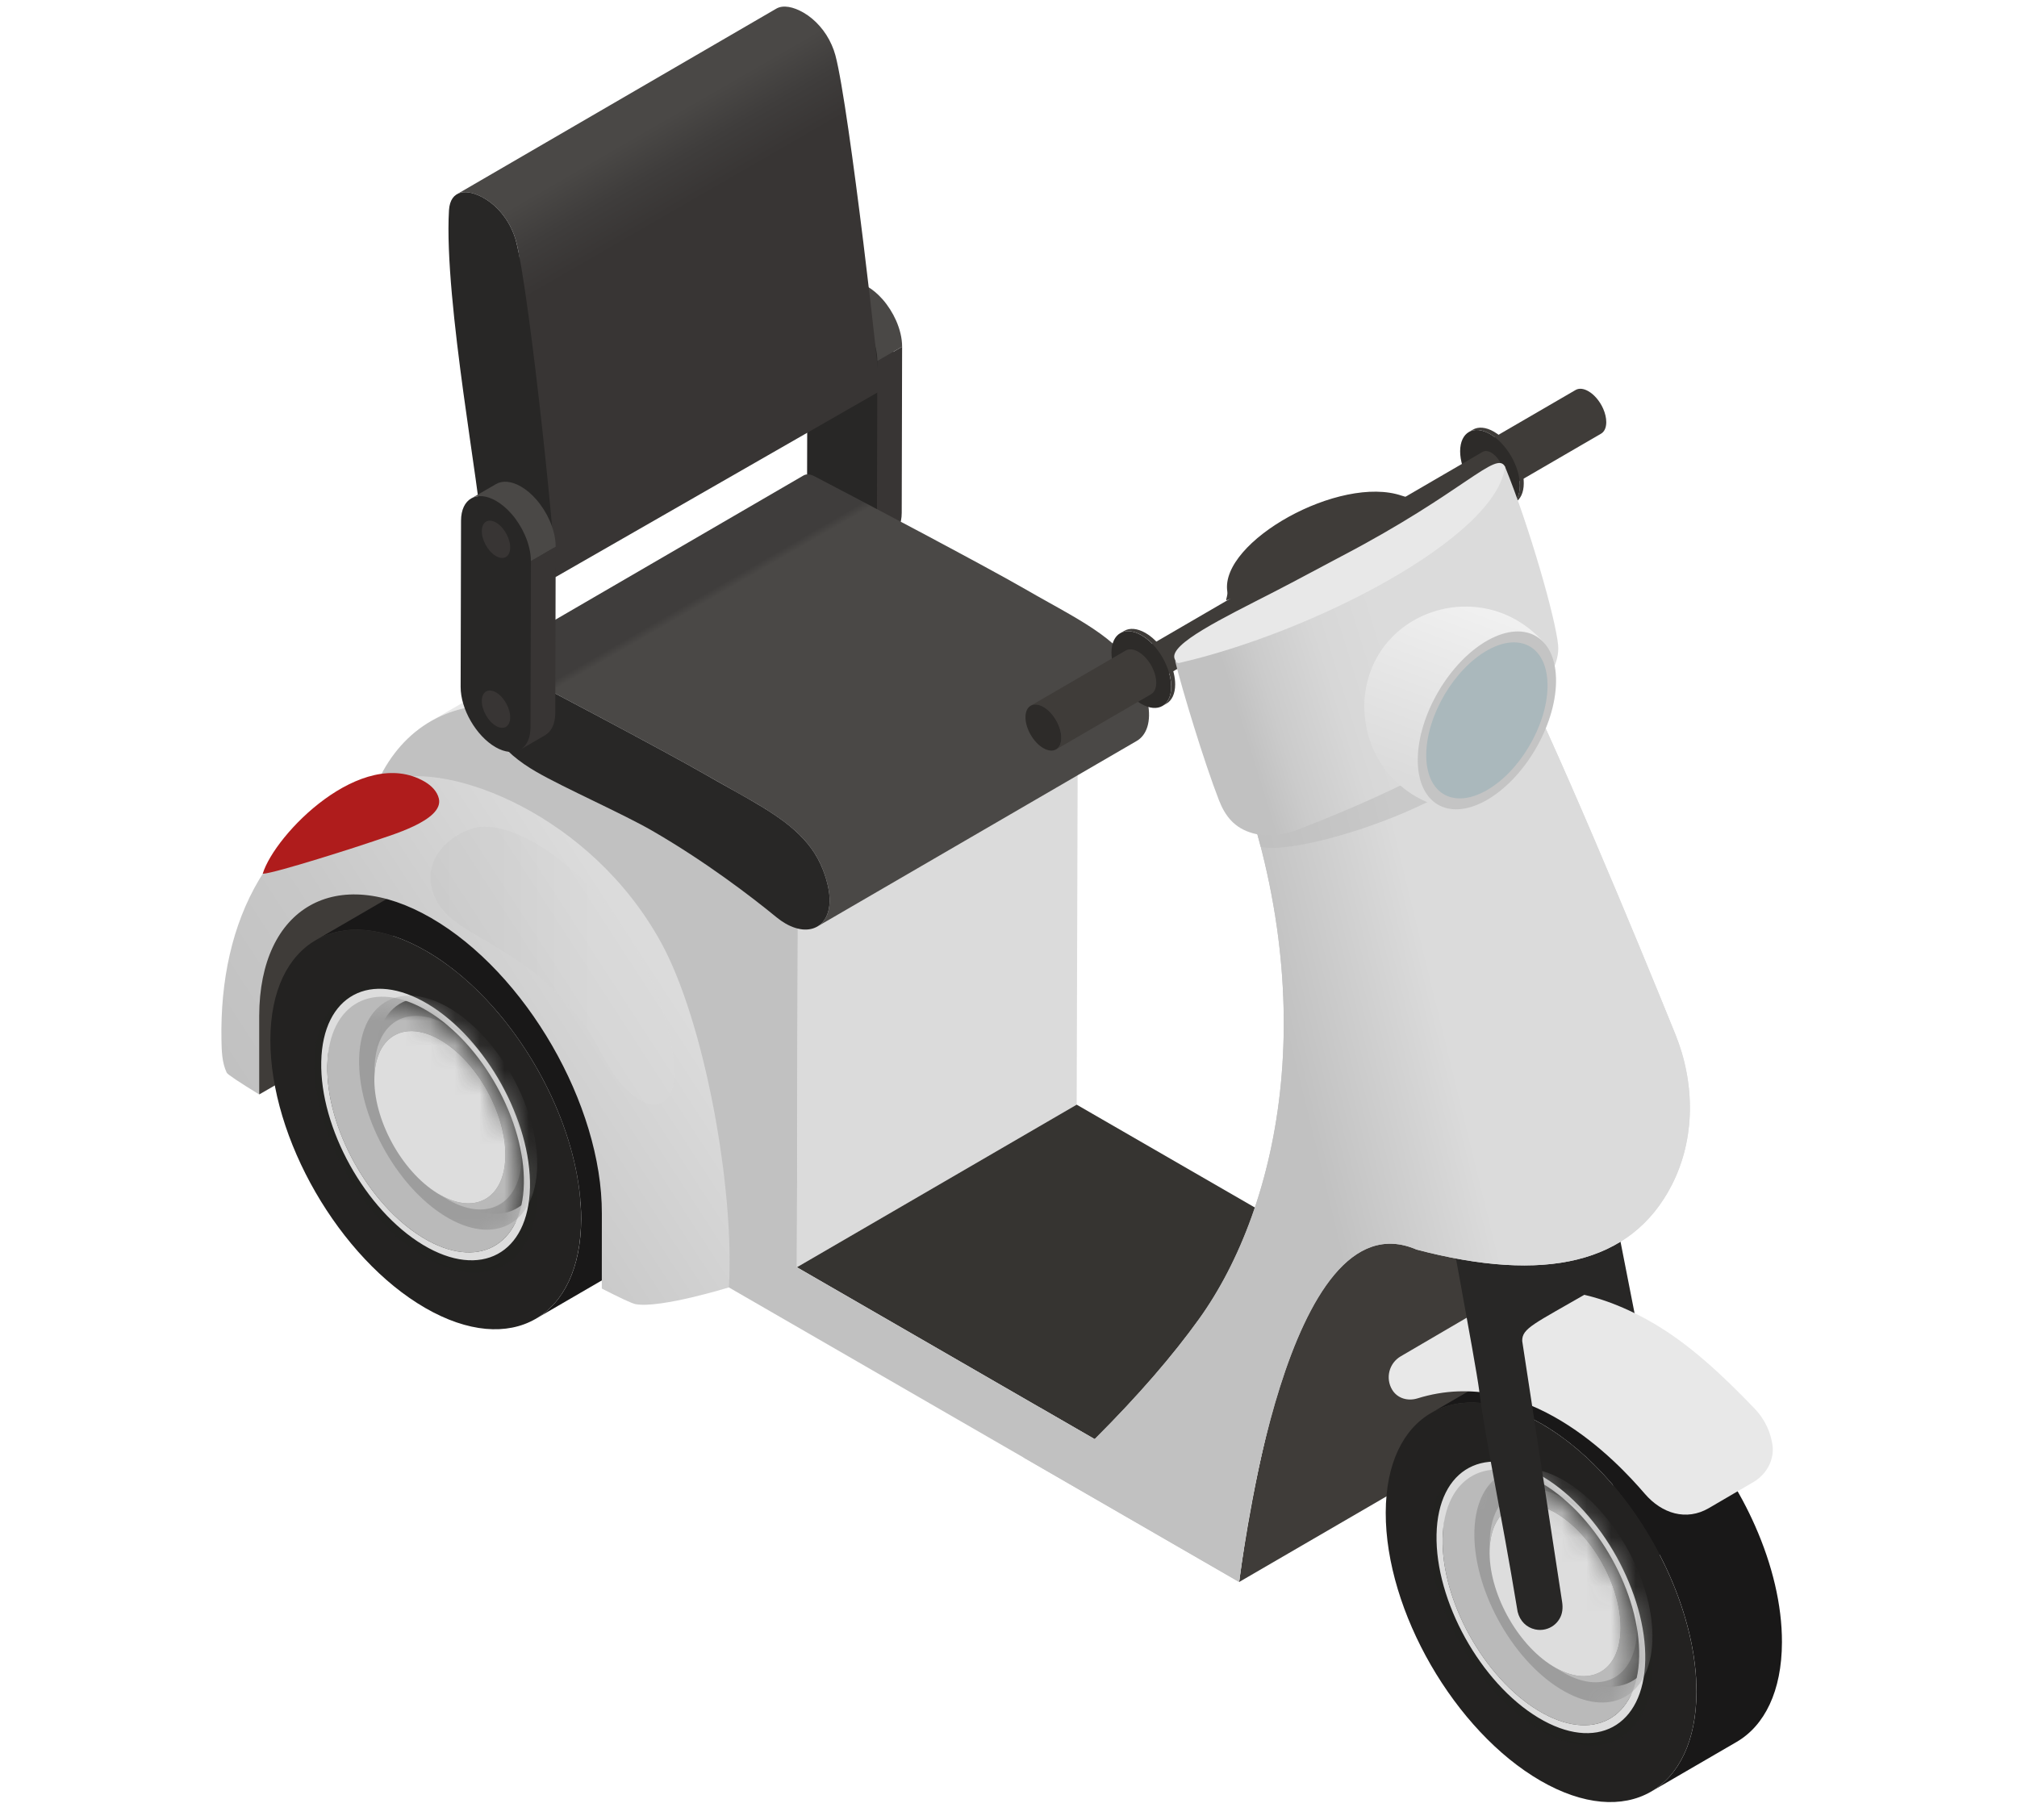 <svg width="82" height="74" viewBox="0 0 82 74" fill="none" xmlns="http://www.w3.org/2000/svg">
<g clip-path="url(#clip0_2585_15926)">
<path d="M36.026 23.42C33.235 21.809 30.706 21.659 28.88 22.721L17.504 29.331C19.33 28.27 21.859 28.419 24.651 30.031L32.445 34.532L43.821 27.921L36.026 23.42Z" fill="#E8E8E8"/>
<path d="M32.445 34.531L32.397 51.524L43.772 44.913L43.821 27.92L32.445 34.531Z" fill="#DBDBDB"/>
<path d="M43.772 44.913L32.397 51.524L44.502 58.513L55.878 51.902L43.772 44.913Z" fill="#363431"/>
<path d="M55.78 49.367C52.05 51.535 50.474 63.582 50.377 64.32L61.753 57.709C61.849 56.971 63.426 44.924 67.155 42.757L55.78 49.367Z" fill="#3F3C39"/>
<path d="M68.104 62.264C67.909 60.629 65.307 47.581 65.307 47.581C59.716 50.032 62.461 50.93 63.75 50.807C64.044 50.976 64.44 52.791 64.483 53.016C65.271 57.11 65.582 60.487 65.819 62.56C65.959 63.783 68.249 63.468 68.104 62.264Z" fill="#282726"/>
<path d="M71.353 62.039C70.739 60.648 69.896 59.319 68.908 58.195C68.075 57.247 67.138 56.444 66.148 55.872C64.392 54.858 62.801 54.764 61.652 55.431L58.178 57.45C59.326 56.783 60.917 56.877 62.674 57.891C63.664 58.462 64.6 59.266 65.433 60.214C66.421 61.339 67.263 62.667 67.878 64.058C68.571 65.625 68.974 67.27 68.97 68.79C68.964 70.781 68.261 72.182 67.127 72.841L70.602 70.822C71.735 70.163 72.439 68.762 72.444 66.771C72.449 65.252 72.046 63.606 71.353 62.039Z" fill="#191818"/>
<path d="M62.673 57.891C59.184 55.877 56.347 57.493 56.336 61.497C56.325 65.506 59.143 70.387 62.631 72.402C66.12 74.416 68.957 72.799 68.968 68.79C68.98 64.787 66.162 59.905 62.673 57.891Z" fill="#232221"/>
<path opacity="0.5" d="M62.666 59.94C60.163 58.495 58.128 59.655 58.119 62.526C58.111 65.403 60.133 68.906 62.636 70.351C65.14 71.797 67.176 70.636 67.183 67.76C67.192 64.888 65.169 61.386 62.666 59.94Z" fill="#232221"/>
<path d="M60.611 59.658L60.79 59.648L61.937 59.778C61.937 59.778 62.185 59.813 62.012 59.859C61.187 60.081 60.64 60.889 60.612 62.152C60.565 64.301 62.037 66.953 63.9 68.076C65.031 68.757 66.046 68.72 66.679 68.105C66.806 67.982 66.6 68.401 66.6 68.401L66.226 69.069C65.556 70.26 64.148 70.518 62.542 69.55C60.336 68.22 58.593 65.08 58.648 62.536C58.688 60.726 59.277 59.618 60.611 59.658Z" fill="#BABABA"/>
<path d="M62.751 60.054C65.094 61.467 66.945 64.802 66.886 67.503C66.827 70.204 64.88 71.249 62.537 69.836C60.194 68.424 58.343 65.089 58.402 62.388C58.46 59.686 60.408 58.642 62.751 60.054ZM62.744 60.34C60.538 59.009 58.705 59.993 58.649 62.537C58.593 65.081 60.337 68.221 62.543 69.55C64.749 70.881 66.583 69.897 66.639 67.353C66.694 64.809 64.951 61.67 62.744 60.34Z" fill="#DDDDDD"/>
<mask id="mask0_2585_15926" style="mask-type:luminance" maskUnits="userSpaceOnUse" x="58" y="59" width="9" height="12">
<path d="M62.741 60.34C60.535 59.01 58.702 59.994 58.646 62.537C58.59 65.08 60.334 68.22 62.54 69.551C64.747 70.881 66.58 69.897 66.636 67.353C66.691 64.809 64.948 61.67 62.741 60.34Z" fill="white"/>
</mask>
<g mask="url(#mask0_2585_15926)">
<path d="M63.699 60.263C65.697 61.499 67.254 64.381 67.177 66.699C67.1 69.018 65.418 69.896 63.42 68.661C61.422 67.425 59.865 64.543 59.942 62.225C60.019 59.905 61.702 59.027 63.699 60.263Z" fill="#9D9D9D"/>
<path d="M63.325 61.558C64.795 62.467 65.941 64.587 65.884 66.293C65.827 67.999 64.589 68.645 63.119 67.736C61.649 66.827 60.504 64.707 60.561 63.001C60.617 61.295 61.855 60.648 63.325 61.558Z" fill="#DDDDDD"/>
<path d="M60.565 62.673C60.565 62.653 60.566 62.632 60.567 62.611C60.624 60.904 61.733 60.142 63.142 60.715C63.316 60.786 63.494 60.877 63.674 60.989C64.615 61.571 65.437 62.594 65.96 63.721C66.355 64.574 66.578 65.486 66.551 66.313C66.487 68.23 65.096 68.956 63.444 67.935L63.12 67.737C64.59 68.646 65.827 68.001 65.884 66.294C65.909 65.559 65.71 64.748 65.358 63.988C64.893 62.986 64.162 62.075 63.325 61.558C63.164 61.458 63.005 61.377 62.851 61.314C61.598 60.804 60.611 61.482 60.56 63.001C60.559 63.02 60.559 63.037 60.559 63.056L60.565 62.673Z" fill="#BABABA"/>
</g>
<path d="M71.332 57.27C69.987 55.864 68.637 54.62 67.182 53.779C64.617 52.298 62.226 52.063 60.419 53.113L56.945 55.145C56.471 55.422 56.315 56.034 56.598 56.504C56.81 56.856 57.234 56.977 57.627 56.855C62.069 55.475 65.73 59.41 66.872 60.737C67.563 61.539 68.556 61.85 69.471 61.317L71.283 60.258C71.821 59.944 72.152 59.339 72.055 58.724C71.985 58.274 71.791 57.749 71.332 57.27Z" fill="#E8E8E8"/>
<path d="M61.885 54.523C61.873 54.001 62.358 53.83 64.636 52.514C64.471 51.761 63.762 48.982 63.727 48.216C62.741 48.589 58.946 47.167 58.645 48.216C58.645 48.216 60.015 55.554 60.132 56.505C60.384 58.548 60.985 61.208 61.698 65.528C61.791 65.911 62.062 66.172 62.413 66.248C62.551 66.278 62.694 66.276 62.825 66.243C63.066 66.185 63.27 66.036 63.397 65.823C63.526 65.613 63.544 65.368 63.506 65.123C62.085 55.832 61.885 54.523 61.885 54.523Z" fill="#282726"/>
<path d="M59.474 25.245C57.95 27.865 54.73 29.578 49.971 30.491L52.513 31.959C58.209 31.318 60.997 29.366 61.249 26.27L59.474 25.245Z" fill="#E8E8E8"/>
<path d="M61.248 26.269C61.248 26.269 60.652 29.107 53.684 31.221C52.647 31.534 51.524 31.387 50.586 30.846L49.97 30.49C53.902 40.421 52.053 49.03 48.743 53.631C47.68 55.108 46.309 56.706 44.502 58.512L32.396 51.523L32.444 34.531L24.65 30.03C19.102 26.827 14.591 29.398 14.573 35.773L14.551 43.636L50.376 64.32C50.49 63.452 52.294 48.515 57.59 50.805C62.808 52.178 66.322 51.38 67.96 48.19C68.936 46.288 68.91 44.026 68.108 42.045C66.537 38.166 63.186 30.063 61.248 26.269Z" fill="url(#paint0_linear_2585_15926)"/>
<path d="M34.254 12.234C33.471 11.781 32.829 12.14 32.827 13.041L32.811 19.796C32.808 20.696 33.445 21.793 34.229 22.246C35.013 22.699 35.649 22.336 35.651 21.435L36.34 14.522C36.342 13.622 35.038 12.687 34.254 12.234Z" fill="#282726"/>
<path d="M35.667 14.682L35.651 21.436C35.65 21.883 35.493 22.198 35.238 22.346L36.246 21.761C36.501 21.613 36.658 21.299 36.659 20.852L36.675 14.097L35.667 14.682Z" fill="#383534"/>
<path d="M36.43 13.032C36.292 12.721 36.103 12.423 35.882 12.171C35.694 11.958 35.484 11.777 35.262 11.649C34.866 11.421 34.507 11.399 34.248 11.55L33.24 12.135C33.499 11.984 33.859 12.006 34.254 12.235C34.476 12.364 34.687 12.543 34.874 12.756C35.096 13.008 35.284 13.306 35.422 13.617C35.578 13.969 35.668 14.339 35.667 14.682L36.675 14.097C36.676 13.754 36.585 13.384 36.43 13.032Z" fill="#4A4846"/>
<path d="M46.66 28.556C46.613 28.319 46.538 28.066 46.439 27.812C46.417 27.758 46.395 27.705 46.373 27.653C46.206 27.275 45.986 26.943 45.722 26.642C45.158 26 44.387 25.494 43.477 24.969C42.92 24.647 42.311 24.319 41.665 23.945C40.001 22.984 34.753 20.219 33.095 19.356C32.929 19.27 32.778 19.267 32.666 19.332L19.682 26.879C19.794 26.814 19.945 26.817 20.11 26.903C21.769 27.765 27.016 30.531 28.68 31.492C29.326 31.864 29.935 32.194 30.492 32.516C31.401 33.04 32.172 33.546 32.737 34.189C33.002 34.49 33.221 34.822 33.388 35.199C33.41 35.251 33.432 35.304 33.454 35.359C33.553 35.612 33.629 35.866 33.675 36.103C33.833 36.892 33.627 37.439 33.229 37.67L46.214 30.124C46.612 29.892 46.818 29.344 46.66 28.556Z" fill="url(#paint1_linear_2585_15926)"/>
<path d="M33.675 36.103C33.629 35.866 33.553 35.612 33.454 35.359C32.957 34.08 31.887 33.321 30.494 32.517C29.936 32.194 29.327 31.866 28.681 31.493C27.017 30.532 21.77 27.766 20.111 26.904C19.782 26.734 19.511 26.888 19.492 27.256C19.386 29.47 20.413 30.578 21.807 31.383C22.948 32.042 25.319 33.085 26.519 33.778C28.654 35.011 30.518 36.432 31.576 37.3C31.696 37.398 31.816 37.48 31.934 37.548C33.033 38.183 33.964 37.547 33.675 36.103Z" fill="#282726"/>
<path d="M33.963 2.25C33.924 2.105 33.873 1.964 33.813 1.828C33.689 1.545 33.522 1.284 33.323 1.059C33.13 0.839 32.907 0.652 32.666 0.513C32.252 0.274 31.838 0.19 31.561 0.351L18.576 7.897C18.852 7.737 19.267 7.821 19.681 8.059C19.922 8.198 20.145 8.385 20.338 8.606C20.537 8.831 20.704 9.093 20.828 9.374C20.889 9.511 20.939 9.652 20.978 9.797C21.544 11.911 20.318 12.022 22.449 22.878L22.575 23.469L35.766 15.904C35.825 15.87 34.528 4.363 33.963 2.25Z" fill="url(#paint2_linear_2585_15926)"/>
<path d="M20.977 9.796C20.778 9.059 20.285 8.408 19.68 8.058C18.998 7.665 18.308 7.693 18.253 8.548C18.037 12.234 19.597 20.325 19.547 21.413C19.54 21.619 19.681 21.877 19.863 21.982L22.557 23.429C22.734 23.531 21.543 11.91 20.977 9.796Z" fill="#282726"/>
<path d="M20.169 20.366C19.386 19.913 18.744 20.272 18.743 21.173L18.727 27.927C18.724 28.828 19.361 29.925 20.145 30.377C20.929 30.829 21.565 30.467 21.567 29.567L22.256 22.654C22.257 21.754 20.953 20.819 20.169 20.366Z" fill="#282726"/>
<path d="M21.584 22.814L21.567 29.568C21.567 30.016 21.409 30.33 21.154 30.477L22.162 29.892C22.417 29.744 22.574 29.43 22.575 28.982L22.591 22.228L21.584 22.814Z" fill="#383534"/>
<path d="M22.346 21.164C22.208 20.853 22.019 20.555 21.798 20.303C21.61 20.09 21.4 19.909 21.178 19.781C20.782 19.553 20.423 19.531 20.164 19.682L19.156 20.267C19.416 20.117 19.775 20.138 20.17 20.366C20.392 20.495 20.604 20.675 20.79 20.888C21.012 21.14 21.2 21.438 21.337 21.749C21.493 22.101 21.583 22.471 21.582 22.814L22.59 22.229C22.592 21.886 22.501 21.516 22.346 21.164Z" fill="#4A4846"/>
<path d="M20.187 21.258C20.505 21.455 20.754 21.914 20.741 22.284C20.729 22.653 20.46 22.793 20.142 22.596C19.824 22.399 19.576 21.94 19.588 21.57C19.601 21.201 19.869 21.061 20.187 21.258Z" fill="#383534"/>
<path d="M20.187 28.164C20.505 28.361 20.754 28.821 20.741 29.19C20.729 29.559 20.46 29.699 20.142 29.502C19.824 29.305 19.576 28.846 19.588 28.476C19.601 28.107 19.869 27.967 20.187 28.164Z" fill="#383534"/>
<path d="M68.109 42.045C66.539 38.166 63.188 30.062 61.249 26.269C61.249 26.269 60.653 29.107 53.684 31.221C52.648 31.534 51.525 31.387 50.586 30.846L49.971 30.49C53.904 40.421 52.055 49.03 48.745 53.631C47.682 55.108 46.31 56.706 44.503 58.512L42.282 57.23C42.065 57.908 41.84 58.583 41.605 59.255L50.377 64.32C50.49 63.452 52.295 48.515 57.591 50.805C62.809 52.178 66.322 51.38 67.96 48.19C68.937 46.288 68.911 44.026 68.109 42.045Z" fill="url(#paint3_linear_2585_15926)"/>
<path opacity="0.6" d="M62.374 28.601C61.967 27.723 61.586 26.931 61.248 26.269C61.248 26.269 60.653 29.107 53.684 31.221C52.647 31.534 51.524 31.387 50.586 30.846L49.971 30.49C50.501 31.829 50.917 33.14 51.248 34.424C52.875 34.877 61.622 32.166 62.374 28.601Z" fill="#BDBDBD"/>
<path d="M13.492 34.925C13.492 34.925 10.391 36.782 10.359 36.88C10.326 36.977 9.805 39.779 9.805 39.877L10.538 44.498L14.994 41.925C14.994 41.925 16.645 35.381 16.775 35.283C16.907 35.185 13.492 34.925 13.492 34.925Z" fill="#3F3C39"/>
<path d="M26.009 42.815C25.395 41.425 24.552 40.095 23.564 38.971C22.731 38.023 21.794 37.22 20.805 36.648C19.049 35.634 17.457 35.54 16.309 36.208L12.834 38.227C13.983 37.559 15.573 37.653 17.33 38.667C18.321 39.239 19.256 40.042 20.09 40.99C21.078 42.115 21.92 43.444 22.535 44.834C23.227 46.402 23.631 48.047 23.627 49.566C23.621 51.558 22.919 52.958 21.784 53.617L25.259 51.598C26.392 50.939 27.096 49.539 27.102 47.547C27.105 46.028 26.702 44.383 26.009 42.815Z" fill="#191818"/>
<path d="M17.329 38.668C13.84 36.654 11.003 38.27 10.992 42.273C10.981 46.282 13.799 51.163 17.288 53.178C20.777 55.192 23.614 53.576 23.625 49.567C23.636 45.564 20.818 40.682 17.329 38.668Z" fill="#232221"/>
<path opacity="0.5" d="M17.324 40.716C14.821 39.271 12.786 40.431 12.777 43.303C12.769 46.179 14.791 49.682 17.295 51.128C19.798 52.573 21.833 51.413 21.841 48.537C21.849 45.665 19.827 42.162 17.324 40.716Z" fill="#232221"/>
<path d="M15.268 40.435L15.447 40.425L16.594 40.554C16.594 40.554 16.843 40.589 16.669 40.635C15.844 40.857 15.297 41.665 15.27 42.929C15.223 45.078 16.695 47.729 18.559 48.852C19.689 49.534 20.704 49.496 21.338 48.881C21.464 48.758 21.259 49.177 21.259 49.177L20.884 49.845C20.215 51.037 18.806 51.295 17.201 50.327C14.994 48.997 13.251 45.856 13.306 43.312C13.346 41.503 13.935 40.393 15.268 40.435Z" fill="#BABABA"/>
<path d="M17.409 40.83C19.752 42.242 21.603 45.577 21.545 48.278C21.485 50.979 19.538 52.024 17.195 50.612C14.852 49.199 13.001 45.865 13.06 43.164C13.118 40.463 15.066 39.418 17.409 40.83ZM17.402 41.116C15.196 39.786 13.363 40.77 13.307 43.313C13.252 45.857 14.995 48.998 17.201 50.327C19.408 51.657 21.242 50.673 21.297 48.13C21.352 45.586 19.609 42.445 17.402 41.116Z" fill="#DDDDDD"/>
<mask id="mask1_2585_15926" style="mask-type:luminance" maskUnits="userSpaceOnUse" x="13" y="40" width="9" height="11">
<path d="M17.4 41.115C15.193 39.785 13.36 40.769 13.304 43.312C13.249 45.856 14.992 48.996 17.198 50.326C19.405 51.656 21.239 50.672 21.294 48.129C21.349 45.586 19.606 42.445 17.4 41.115Z" fill="white"/>
</mask>
<g mask="url(#mask1_2585_15926)">
<path d="M18.359 41.04C20.356 42.276 21.914 45.157 21.837 47.476C21.759 49.794 20.077 50.672 18.079 49.437C16.082 48.201 14.525 45.319 14.602 43.001C14.679 40.682 16.361 39.804 18.359 41.04Z" fill="#9D9D9D"/>
<path d="M17.985 42.334C19.456 43.243 20.601 45.363 20.544 47.07C20.487 48.776 19.249 49.423 17.779 48.513C16.309 47.604 15.164 45.484 15.221 43.778C15.278 42.07 16.516 41.425 17.985 42.334Z" fill="#DDDDDD"/>
<path d="M15.226 43.45C15.226 43.429 15.226 43.408 15.227 43.388C15.284 41.681 16.393 40.917 17.802 41.492C17.976 41.562 18.154 41.654 18.334 41.766C19.275 42.348 20.097 43.371 20.62 44.497C21.015 45.35 21.238 46.263 21.211 47.089C21.148 49.006 19.756 49.732 18.104 48.711L17.78 48.513C19.25 49.422 20.488 48.777 20.544 47.07C20.569 46.336 20.37 45.524 20.018 44.764C19.554 43.762 18.822 42.852 17.985 42.334C17.824 42.234 17.665 42.153 17.511 42.091C16.258 41.58 15.271 42.259 15.22 43.777C15.22 43.796 15.22 43.813 15.219 43.832L15.226 43.45Z" fill="#BABABA"/>
</g>
<path d="M26.871 38.312C24.009 33.112 18.274 30.958 15.858 31.698C10.903 33.217 8.915 37.472 9.003 42.274C9.011 42.73 9.023 43.201 9.217 43.614C9.25 43.685 9.747 44.012 10.538 44.498C10.538 43.013 10.537 41.332 10.538 41.296C10.551 36.882 13.679 35.1 17.526 37.321C21.373 39.542 24.48 44.925 24.468 49.338C24.468 49.388 24.467 50.971 24.466 52.389C25.193 52.762 25.689 52.996 25.841 53.024C26.837 53.205 29.633 52.343 29.633 52.343C29.87 48.384 28.659 41.56 26.871 38.312Z" fill="url(#paint4_linear_2585_15926)"/>
<path opacity="0.3" d="M17.536 36.028C17.969 38.215 21.065 37.942 23.815 41.768C24.499 42.719 24.805 43.826 25.778 44.569C27.047 45.534 27.557 44.272 27.416 43.207C26.588 36.993 21.339 33.064 19.247 33.674C18.225 33.971 17.311 34.895 17.536 36.028Z" fill="url(#paint5_linear_2585_15926)"/>
<path d="M17.842 32.469C18.053 33.368 15.805 33.979 15.169 34.208C14.778 34.347 11.149 35.52 10.68 35.525C11.172 33.916 14.708 30.299 17.258 31.777C17.527 31.932 17.771 32.167 17.842 32.469Z" fill="#AF1C1C"/>
<path d="M54.547 22.27C54.562 22.38 54.48 22.503 54.3 22.608C53.975 22.797 53.443 22.854 53.116 22.732C52.969 22.677 52.89 22.595 52.877 22.503L54.397 31.697C54.41 31.788 54.49 31.87 54.636 31.925C54.963 32.048 55.495 31.991 55.821 31.802C56 31.697 56.083 31.574 56.067 31.464L54.547 22.27Z" fill="#BDBDBD"/>
<path d="M54.305 22.04C53.982 21.92 53.451 21.976 53.121 22.168C52.795 22.357 52.793 22.61 53.116 22.732C53.443 22.854 53.974 22.797 54.3 22.608C54.629 22.416 54.632 22.162 54.305 22.04Z" fill="#DFE0E1"/>
<path d="M53.405 23.177C53.73 23.248 53.728 23.469 53.401 23.67C53.074 23.871 52.547 23.976 52.223 23.905C51.898 23.834 51.896 23.612 52.223 23.411C52.55 23.21 53.08 23.106 53.405 23.177Z" fill="#BDBDBD"/>
<path d="M65.176 16.616C65.106 16.457 65.009 16.304 64.895 16.175C64.799 16.066 64.691 15.972 64.575 15.906C64.373 15.789 64.189 15.779 64.057 15.855L60.197 18.098C60.33 18.021 60.513 18.032 60.716 18.149C60.831 18.215 60.939 18.308 61.035 18.418C61.149 18.547 61.245 18.7 61.316 18.859C61.396 19.041 61.443 19.231 61.443 19.407C61.442 19.637 61.361 19.799 61.23 19.875L65.09 17.632C65.221 17.556 65.302 17.394 65.302 17.164C65.302 16.988 65.256 16.798 65.176 16.616Z" fill="#3F3C39"/>
<path d="M60.716 18.149C61.12 18.383 61.443 18.945 61.442 19.406C61.44 19.869 61.116 20.056 60.711 19.823C60.308 19.59 59.983 19.027 59.984 18.566C59.986 18.104 60.313 17.917 60.716 18.149Z" fill="#2D2B29"/>
<path d="M61.738 18.738C61.62 18.471 61.459 18.215 61.269 18C61.109 17.818 60.931 17.665 60.74 17.554C60.404 17.359 60.097 17.341 59.876 17.47L59.715 17.564C59.935 17.436 60.242 17.453 60.579 17.648C60.769 17.757 60.948 17.911 61.108 18.093C61.297 18.308 61.459 18.564 61.577 18.831C61.71 19.133 61.788 19.451 61.787 19.744C61.786 20.126 61.651 20.395 61.434 20.522L61.595 20.428C61.812 20.302 61.947 20.033 61.948 19.651C61.95 19.358 61.872 19.041 61.738 18.738Z" fill="#3F3C39"/>
<path d="M60.581 17.648C61.251 18.035 61.792 18.974 61.789 19.745C61.787 20.515 61.244 20.825 60.573 20.438C59.903 20.051 59.36 19.114 59.361 18.343C59.365 17.573 59.911 17.262 60.581 17.648Z" fill="#2D2B29"/>
<path d="M60.28 18.37C60.369 18.319 60.491 18.326 60.625 18.404C60.704 18.45 60.778 18.513 60.844 18.588C60.92 18.676 60.986 18.778 61.033 18.886C61.088 19.009 61.119 19.139 61.119 19.259C61.119 19.412 61.065 19.52 60.977 19.571L46.65 27.901C46.738 27.85 46.792 27.742 46.792 27.59C46.792 27.469 46.761 27.34 46.706 27.216C46.659 27.109 46.594 27.006 46.517 26.919C46.452 26.844 46.377 26.78 46.298 26.735C46.164 26.657 46.041 26.65 45.953 26.701L60.28 18.37Z" fill="#3F3C39"/>
<path d="M46.299 26.734C46.575 26.893 46.794 27.272 46.793 27.589C46.792 27.898 46.572 28.023 46.295 27.864C46.027 27.709 45.808 27.33 45.809 27.021C45.809 26.704 46.03 26.579 46.299 26.734Z" fill="#787879"/>
<path d="M47.566 26.917C47.448 26.65 47.286 26.395 47.097 26.179C46.938 25.998 46.759 25.843 46.569 25.734C46.231 25.54 45.925 25.522 45.704 25.65L45.543 25.743C45.764 25.615 46.07 25.633 46.407 25.827C46.597 25.936 46.776 26.09 46.936 26.272C47.125 26.487 47.287 26.742 47.405 27.01C47.539 27.312 47.616 27.63 47.615 27.922C47.614 28.305 47.48 28.574 47.263 28.7L47.423 28.607C47.64 28.481 47.775 28.212 47.776 27.829C47.777 27.537 47.699 27.219 47.566 26.917Z" fill="#3F3C39"/>
<path d="M46.405 25.828C47.076 26.215 47.616 27.154 47.613 27.924C47.611 28.694 47.068 29.004 46.397 28.617C45.727 28.23 45.184 27.293 45.186 26.523C45.189 25.753 45.735 25.441 46.405 25.828Z" fill="#2D2B29"/>
<path d="M46.88 27.21C46.81 27.051 46.713 26.898 46.599 26.769C46.504 26.66 46.395 26.567 46.28 26.5C46.078 26.383 45.894 26.373 45.762 26.45L41.902 28.692C42.035 28.615 42.218 28.626 42.421 28.743C42.535 28.81 42.644 28.903 42.74 29.012C42.854 29.141 42.951 29.294 43.021 29.453C43.101 29.635 43.148 29.825 43.148 30.001C43.147 30.231 43.066 30.393 42.936 30.47L46.795 28.227C46.926 28.15 47.007 27.988 47.007 27.759C47.007 27.582 46.96 27.392 46.88 27.21Z" fill="#3F3C39"/>
<path d="M42.42 28.743C42.825 28.977 43.147 29.539 43.146 30.001C43.144 30.463 42.82 30.651 42.416 30.417C42.014 30.185 41.689 29.621 41.69 29.16C41.69 28.698 42.018 28.512 42.42 28.743Z" fill="#2D2B29"/>
<path d="M49.854 24.41C50.539 24.117 53.011 23.845 52.877 24.273C52.938 24.505 55.851 22.753 55.922 22.622C56.215 22.084 59.215 20.747 56.999 20.157C54.473 19.284 49.594 22.021 49.895 24.048C49.919 24.214 49.836 24.345 49.854 24.41Z" fill="#3F3C39"/>
<path d="M49.556 32.535C49.806 33.178 50.186 33.673 50.937 33.879C51.542 34.045 52.2 33.95 52.796 33.719C61.935 30.171 63.457 27.5 63.345 26.237C63.25 25.159 62.161 21.362 61.186 18.975C60.37 19.044 58.566 20.958 55.292 22.877C51.933 24.846 49.667 25.663 47.777 26.887C48.07 28.073 48.949 30.973 49.556 32.535Z" fill="url(#paint6_linear_2585_15926)"/>
<path d="M54.551 22.608C53.892 22.953 52.723 23.588 51.796 24.064C49.717 25.131 47.544 26.176 47.75 26.776C47.786 26.881 47.839 26.977 47.948 26.952C53.369 25.712 60.838 21.854 61.187 18.974C60.834 18.293 59.512 20.012 54.551 22.608Z" fill="#E8E8E8"/>
<path d="M55.475 28.408C55.468 28.497 55.463 28.614 55.461 28.704C55.503 30.859 56.793 31.935 57.557 32.384C58.15 32.733 58.717 32.843 58.903 32.878L62.802 26.17C60.372 23.333 55.784 24.735 55.475 28.408Z" fill="url(#paint7_linear_2585_15926)"/>
<path d="M60.489 26.031C58.937 26.896 57.661 29.056 57.639 30.855C57.617 32.654 58.857 33.412 60.41 32.547C61.962 31.681 63.238 29.521 63.26 27.722C63.282 25.923 62.042 25.166 60.489 26.031Z" fill="#C4C4C4"/>
<path d="M60.483 26.431C59.122 27.19 58.002 29.084 57.983 30.663C57.963 32.242 59.051 32.906 60.413 32.147C61.775 31.388 62.894 29.493 62.914 27.915C62.933 26.336 61.845 25.672 60.483 26.431Z" fill="#AAB8BC"/>
</g>
<defs>
<linearGradient id="paint0_linear_2585_15926" x1="52.316" y1="42.236" x2="58.482" y2="40.73" gradientUnits="userSpaceOnUse">
<stop stop-color="#C1C1C1"/>
<stop offset="1" stop-color="#DBDBDB"/>
</linearGradient>
<linearGradient id="paint1_linear_2585_15926" x1="29.511" y1="21.154" x2="37.592" y2="35.151" gradientUnits="userSpaceOnUse">
<stop offset="0.133" stop-color="#3F3D3C"/>
<stop offset="0.153" stop-color="#4A4846"/>
</linearGradient>
<linearGradient id="paint2_linear_2585_15926" x1="23.719" y1="4.879" x2="31.505" y2="18.364" gradientUnits="userSpaceOnUse">
<stop offset="0.103" stop-color="#4A4846"/>
<stop offset="0.212" stop-color="#3F3D3C"/>
<stop offset="0.33" stop-color="#383534"/>
</linearGradient>
<linearGradient id="paint3_linear_2585_15926" x1="53.219" y1="45.928" x2="59.385" y2="44.422" gradientUnits="userSpaceOnUse">
<stop stop-color="#C1C1C1"/>
<stop offset="1" stop-color="#DBDBDB"/>
</linearGradient>
<linearGradient id="paint4_linear_2585_15926" x1="12.48" y1="48.457" x2="34.111" y2="34.384" gradientUnits="userSpaceOnUse">
<stop stop-color="#C1C1C1"/>
<stop offset="0.268" stop-color="#C8C8C8"/>
<stop offset="0.655" stop-color="#DBDBDB"/>
<stop offset="0.655" stop-color="#DBDBDB"/>
</linearGradient>
<linearGradient id="paint5_linear_2585_15926" x1="17.502" y1="39.262" x2="27.438" y2="39.262" gradientUnits="userSpaceOnUse">
<stop stop-color="#C1C1C1"/>
<stop offset="0.268" stop-color="#C8C8C8"/>
<stop offset="0.655" stop-color="#DBDBDB"/>
<stop offset="0.655" stop-color="#DBDBDB"/>
</linearGradient>
<linearGradient id="paint6_linear_2585_15926" x1="50.151" y1="28.47" x2="56.494" y2="26.497" gradientUnits="userSpaceOnUse">
<stop stop-color="#C1C1C1"/>
<stop offset="0.215" stop-color="#CBCBCB"/>
<stop offset="0.608" stop-color="#D7D7D7"/>
<stop offset="1" stop-color="#DBDBDB"/>
</linearGradient>
<linearGradient id="paint7_linear_2585_15926" x1="60.23" y1="24.117" x2="57.411" y2="31.716" gradientUnits="userSpaceOnUse">
<stop stop-color="#F2F2F2"/>
<stop offset="1" stop-color="#DBDBDB"/>
</linearGradient>
<clipPath id="clip0_2585_15926">
<rect width="82" height="73.933" fill="white" transform="matrix(-1 0 0 1 82 0)"/>
</clipPath>
</defs>
</svg>
